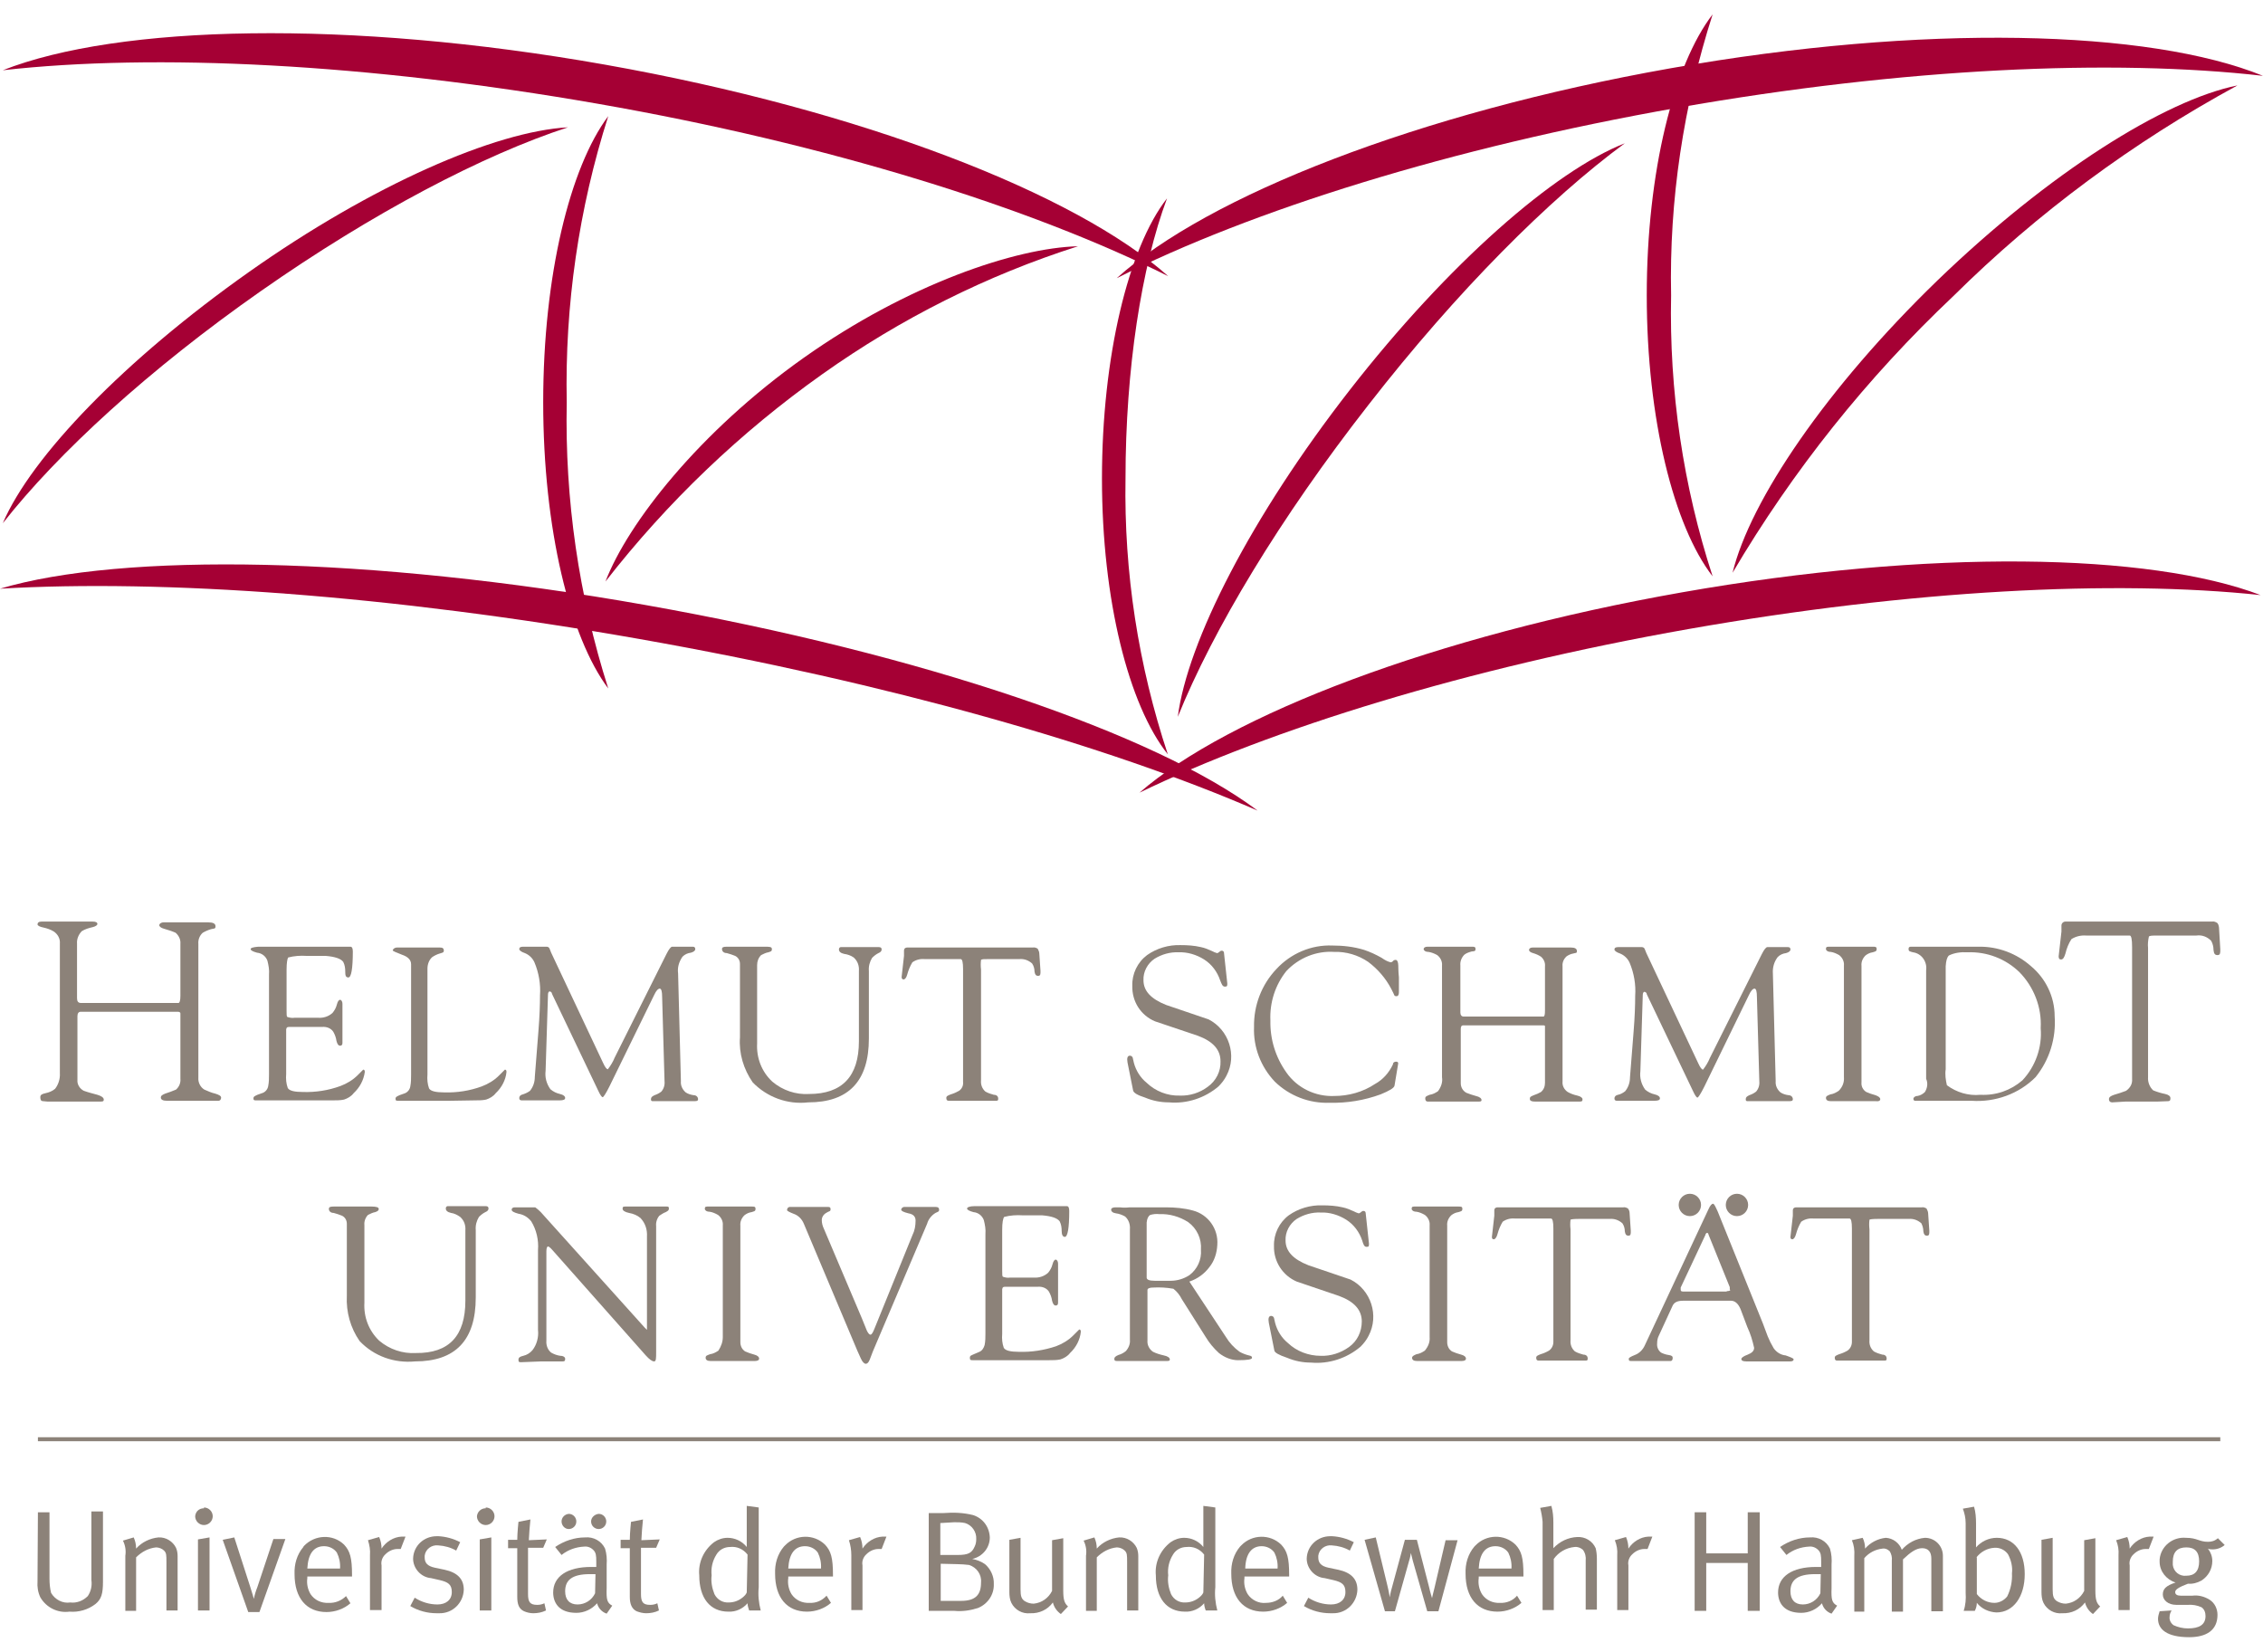<svg width="126" height="92" viewBox="0 0 567 414" fill="none" xmlns="http://www.w3.org/2000/svg">
<g clip-path="url(#clip0_910_18)">
<path d="M9.5 378.9H12.4V395.5C12.4 396.7 12.5 397.9 12.8 399.1C13.8 400.8 15.7 401.8 17.6 401.5C19.2 401.7 20.8 401.1 22 399.9C22.8 398.7 23.1 397.3 22.9 395.9V378.7H25.8V396.3C25.8 399.3 25.4 400.7 23.9 401.9C22.1 403.3 19.7 404 17.4 403.8C14.5 404.2 11.6 402.8 10.1 400.2C9.5 398.9 9.3 397.6 9.4 396.2L9.5 378.9Z" fill="#8C8279"/>
<path d="M30.801 386L33.501 385.2C33.901 386.1 34.101 387 34.101 388C35.501 386.4 37.601 385.4 39.701 385.2C41.601 385.1 43.301 386.2 44.101 387.8C44.401 388.5 44.501 389.2 44.501 389.9V403.5H41.701V391.5C41.701 389.6 41.701 389.1 41.101 388.5C40.601 388 39.801 387.7 39.101 387.7C37.201 387.9 35.501 388.8 34.101 390.2V403.6H31.401V389.8C31.601 388.5 31.401 387.2 30.801 386Z" fill="#8C8279"/>
<path d="M49.6 385.7L52.5 385.2V403.5H49.6V385.7ZM51.1 377.7C52.3 377.7 53.3 378.7 53.3 379.9C53.3 381.1 52.3 382.1 51.1 382.1C49.9 382.1 48.9 381.1 48.9 379.9C49 378.7 49.9 377.9 51.1 377.9V377.7Z" fill="#8C8279"/>
<path d="M55.801 385.8L58.701 385.2L62.701 397.6C63.201 399.1 63.601 400.6 63.601 400.6C63.801 399.6 64.101 398.6 64.501 397.6L68.501 385.6H71.501L65.001 403.9H62.201L55.801 385.8Z" fill="#8C8279"/>
<path d="M81.2 387.4C82.5 387.4 83.7 388 84.4 389C85 390.2 85.3 391.6 85.2 393H77C77.2 389.3 78.6 387.4 81.2 387.4ZM82.3 401.6C80.5 401.7 78.8 400.9 77.8 399.4C77.1 398.2 76.8 396.8 77 395.4V395H88.2V394.6C88.2 390.3 87.7 388.6 86.2 387C83.4 384.3 78.9 384.5 76.2 387.3C76.1 387.4 76 387.5 76 387.6C74.4 389.5 73.7 391.9 73.8 394.4C73.8 400.4 76.8 403.9 81.8 403.9C84 403.9 86.2 403.1 87.8 401.7L86.7 399.9C85.6 401 84 401.7 82.3 401.6Z" fill="#8C8279"/>
<path d="M92.199 385.9L94.999 385.1C95.399 386 95.599 387 95.599 388C96.699 386.3 98.599 385.1 100.599 385C100.899 385 101.199 385 101.599 385L100.399 388.1C100.099 388.1 99.899 388.1 99.599 388.1C98.499 388.1 97.399 388.6 96.599 389.4C95.799 390.1 95.399 391.2 95.599 392.2V403.4H92.699V389.6C92.799 388.4 92.599 387.2 92.199 385.9Z" fill="#8C8279"/>
<path d="M115.301 386.4L114.301 388.5C112.901 387.7 111.401 387.3 109.801 387.2C108.201 387 106.601 388.1 106.401 389.8C106.401 389.9 106.401 390.1 106.401 390.2C106.401 391.6 107.101 392.4 109.001 392.8L111.401 393.3C114.601 394 116.201 395.6 116.201 398.3C116.101 401.6 113.401 404.3 110.001 404.2C109.801 404.2 109.601 404.2 109.401 404.2C107.101 404.2 104.801 403.6 102.801 402.4L103.901 400.3C105.601 401.4 107.601 402 109.601 402C111.801 402 113.201 400.8 113.201 398.9C113.201 397 112.301 396.4 110.201 395.9L108.001 395.4C105.501 395.2 103.501 393 103.501 390.5C103.601 387.3 106.201 384.9 109.401 384.9C109.601 384.9 109.701 384.9 109.901 384.9C111.701 385 113.601 385.5 115.301 386.4Z" fill="#8C8279"/>
<path d="M120.2 385.7L123.1 385.2V403.5H120.2V385.7ZM121.7 377.7C122.9 377.7 123.9 378.7 123.9 379.9C123.9 381.1 122.9 382.1 121.7 382.1C120.5 382.1 119.5 381.1 119.5 379.9C119.6 378.8 120.5 377.9 121.7 377.9V377.7Z" fill="#8C8279"/>
<path d="M137.001 385.7L136.101 387.8H132.301V399.4C132.301 401.4 132.801 402.1 134.601 402.1C135.201 402.1 135.801 402 136.401 401.7L136.801 403.5C135.801 404 134.701 404.2 133.601 404.2C132.801 404.2 132.001 404 131.301 403.7C130.001 403.1 129.601 401.9 129.601 400.1V387.9H127.301V385.8H129.601C129.601 384.1 129.901 381.3 129.901 381.3L132.901 380.7C132.701 382.4 132.601 384.2 132.501 385.9L137.001 385.7Z" fill="#8C8279"/>
<path d="M149.1 399.2C148.3 400.9 146.6 402 144.7 402C142.7 402 141.6 400.8 141.6 398.7C141.6 396 143.2 394.4 147.8 394.4H149.2L149.1 399.2ZM140.7 381.2C140.7 382.2 141.5 383.1 142.5 383.1C143.5 383.1 144.4 382.3 144.4 381.2C144.4 380.2 143.6 379.3 142.5 379.3C141.5 379.4 140.7 380.2 140.7 381.2ZM148.1 381.2C148.1 382.3 149 383.1 150 383.1C151 383.1 151.9 382.3 151.9 381.2C151.9 380.2 151.1 379.3 150 379.3C149 379.4 148.1 380.2 148.1 381.2ZM140.7 389.6C142.3 388.3 144.3 387.6 146.4 387.5C147.3 387.4 148.2 387.8 148.8 388.5C149.3 389.1 149.4 389.7 149.4 391.3V392.6H148.1C142.1 392.6 138.6 395 138.6 399C138.6 401.4 139.9 404.1 144.4 404.1C146.4 404.1 148.3 403.2 149.6 401.7C149.9 402.9 150.8 403.9 152 404.3L153.4 402.3C152.1 401.6 151.9 400.8 152 397.9V392C152.1 390.7 152 389.3 151.6 388C150.7 386.1 148.7 385 146.6 385.2C143.9 385.2 141.3 386.1 139.1 387.6L140.7 389.6Z" fill="#8C8279"/>
<path d="M165.3 385.7L164.4 387.8H160.6V399.4C160.6 401.4 161.1 402.1 162.9 402.1C163.5 402.1 164.1 402 164.7 401.7L165.1 403.5C164.1 404 163 404.2 161.9 404.2C161.1 404.2 160.3 404 159.5 403.7C158.3 403.1 157.8 401.9 157.8 400.1V387.9H155.5V385.8H157.8C157.8 384.1 158.1 381.3 158.1 381.3L161.1 380.7C160.9 382.4 160.8 384.2 160.7 385.9L165.3 385.7Z" fill="#8C8279"/>
<path d="M187.1 399C186.9 399.5 186.5 399.9 186 400.3C185 401.1 183.8 401.5 182.6 401.5C181.1 401.6 179.7 400.8 179 399.4C178.4 397.9 178.1 396.3 178.3 394.7C178.1 392.9 178.5 391.1 179.5 389.5C180.2 388.3 181.5 387.6 182.9 387.6C184.6 387.4 186.2 388.1 187.3 389.5L187.1 399ZM187.1 377.3V384.8C187.1 386.1 187.1 387.6 187.1 387.6C185.9 386.1 184.1 385.3 182.3 385.3C181.1 385.3 179.9 385.7 178.9 386.4C176.3 388.4 174.9 391.5 175.2 394.7C175.2 400.4 177.9 403.8 182.5 403.8C184.3 403.9 186.1 403.1 187.3 401.7C187.3 402.3 187.5 402.9 187.7 403.5H190.6C190.1 401.6 189.9 399.6 190.1 397.7V377.7L187.1 377.3Z" fill="#8C8279"/>
<path d="M201.701 387.4C203.001 387.4 204.201 388 204.901 389C205.501 390.2 205.801 391.6 205.701 393H197.501C197.701 389.3 199.101 387.4 201.701 387.4ZM202.801 401.6C201.001 401.7 199.301 400.9 198.301 399.4C197.601 398.2 197.301 396.8 197.501 395.4V395H208.701V394.6C208.701 390.3 208.201 388.6 206.701 387C203.901 384.3 199.401 384.4 196.701 387.2C196.601 387.3 196.501 387.4 196.401 387.5C194.801 389.4 194.101 391.8 194.201 394.3C194.201 400.3 197.201 403.8 202.201 403.8C204.401 403.8 206.601 403 208.201 401.6L207.101 399.8C206.001 401 204.501 401.7 202.801 401.6Z" fill="#8C8279"/>
<path d="M212.699 385.9L215.499 385.1C215.899 386 216.099 387 216.099 388C217.199 386.3 219.099 385.1 221.099 385C221.399 385 221.699 385 222.099 385L220.899 388.1C220.599 388.1 220.399 388.1 220.099 388.1C218.999 388.1 217.899 388.6 217.099 389.4C216.299 390.1 215.899 391.2 216.099 392.2V403.4H213.299V389.6C213.299 388.4 213.099 387.1 212.699 385.9Z" fill="#8C8279"/>
<path d="M239.099 381.4C239.999 381.4 240.899 381.4 241.799 381.6C243.499 382.1 244.699 383.8 244.599 385.6C244.599 386.3 244.499 386.9 244.199 387.5C243.499 389.1 242.599 389.6 239.899 389.6H235.599V381.6L239.099 381.4ZM232.699 403.6H239.099C241.099 403.8 243.099 403.5 244.999 402.9C247.499 401.9 249.099 399.5 248.999 396.9C249.099 395 248.199 393.1 246.799 391.9C245.799 391.2 244.699 390.8 243.599 390.6C246.199 390 247.999 387.8 247.999 385.2C247.899 382.6 246.299 380.4 243.799 379.6C241.399 379 238.899 378.9 236.399 379.1H232.699V403.6ZM239.899 391.9C240.899 391.9 241.799 392 242.799 392.1C244.699 392.7 245.999 394.5 245.799 396.5C245.799 399.5 244.499 401.1 240.799 401.1H235.699V391.8L239.899 391.9Z" fill="#8C8279"/>
<path d="M252.9 385.8L255.7 385.3V398.2C255.7 399.9 255.9 400.6 256.8 401.2C257.5 401.6 258.2 401.8 259 401.8C261 401.6 262.7 400.4 263.6 398.6V385.9L266.4 385.4V398.5C266.4 400.8 266.7 401.7 267.6 402.5L265.8 404.4C264.8 403.7 264.1 402.7 263.8 401.5C262.5 403.3 260.4 404.3 258.1 404.2C256.2 404.4 254.3 403.4 253.4 401.6C253 400.8 252.9 399.8 252.9 398.9V385.8Z" fill="#8C8279"/>
<path d="M271.5 386L274.2 385.2C274.6 386.1 274.8 387 274.8 388C276.2 386.4 278.3 385.4 280.4 385.2C282.3 385.1 284 386.2 284.8 387.8C285.1 388.5 285.2 389.2 285.2 389.9V403.5H282.4V391.5C282.4 389.6 282.4 389.1 281.8 388.5C281.3 388 280.5 387.7 279.8 387.7C277.9 387.9 276.2 388.8 274.8 390.2V403.6H272.1V389.8C272.3 388.5 272.1 387.2 271.5 386Z" fill="#8C8279"/>
<path d="M301.501 399C301.301 399.5 300.901 399.9 300.401 400.3C299.401 401.1 298.201 401.5 297.001 401.5C295.501 401.6 294.101 400.8 293.401 399.4C292.801 397.9 292.501 396.3 292.701 394.7C292.501 392.9 292.901 391.1 293.901 389.5C294.601 388.3 295.901 387.6 297.301 387.6C299.001 387.4 300.601 388.1 301.701 389.5L301.501 399ZM301.501 377.3V384.8C301.501 386.1 301.501 387.6 301.501 387.6C300.301 386.1 298.501 385.3 296.701 385.3C295.501 385.3 294.301 385.7 293.301 386.4C290.701 388.4 289.301 391.5 289.601 394.7C289.601 400.4 292.301 403.8 296.901 403.8C298.701 403.9 300.501 403.1 301.701 401.7C301.701 402.3 301.901 403 302.101 403.5H305.001C304.501 401.6 304.301 399.6 304.501 397.7V377.7L301.501 377.3Z" fill="#8C8279"/>
<path d="M316.1 387.4C317.4 387.4 318.6 388 319.3 389C319.9 390.2 320.2 391.6 320.1 393H312C312.1 389.3 313.6 387.4 316.1 387.4ZM317.2 401.6C315.4 401.8 313.6 400.9 312.6 399.4C311.9 398.2 311.6 396.8 311.8 395.4V395H323V394.6C323 390.3 322.5 388.6 321 387C318.2 384.3 313.7 384.4 311 387.2C310.9 387.3 310.8 387.4 310.7 387.5C309.1 389.4 308.4 391.8 308.5 394.3C308.5 400.3 311.5 403.8 316.5 403.8C318.7 403.8 320.9 403 322.5 401.6L321.4 399.8C320.4 401 318.8 401.6 317.2 401.6Z" fill="#8C8279"/>
<path d="M339.199 386.4L338.199 388.5C336.799 387.7 335.299 387.3 333.699 387.2C332.099 387 330.499 388.1 330.299 389.8C330.299 389.9 330.299 390.1 330.299 390.2C330.299 391.6 330.999 392.4 332.899 392.8L335.299 393.3C338.499 394 340.099 395.6 340.099 398.3C339.999 401.6 337.299 404.3 333.899 404.2C333.699 404.2 333.499 404.2 333.299 404.2C330.999 404.2 328.699 403.6 326.699 402.4L327.799 400.3C329.499 401.4 331.499 402 333.499 402C335.699 402 337.099 400.8 337.099 398.9C337.099 397 336.199 396.4 334.099 395.9L331.899 395.4C329.399 395.2 327.399 393 327.399 390.5C327.499 387.3 330.099 384.9 333.299 384.9C333.499 384.9 333.599 384.9 333.799 384.9C335.599 385 337.499 385.5 339.199 386.4Z" fill="#8C8279"/>
<path d="M341.9 385.8L344.7 385.2L347.6 397.2C348 398.8 348.2 400.2 348.2 400.2C348.2 400.2 348.4 398.9 348.8 397.6L352 385.8H355L358.1 397.8C358.3 398.8 358.8 400.4 358.8 400.4C358.8 400.4 359.2 398.6 359.4 397.9L362.2 385.9H365.2L360.4 403.7H357.6L354 391.1C353.7 389.9 353.5 389.1 353.5 389.1C353.5 389.1 353.3 390.4 353.1 390.9L349.5 403.7H347L341.9 385.8Z" fill="#8C8279"/>
<path d="M374.701 387.4C376.001 387.4 377.201 388 377.901 389C378.501 390.2 378.801 391.6 378.701 393H370.501C370.701 389.3 372.101 387.4 374.701 387.4ZM375.801 401.6C374.001 401.7 372.301 400.9 371.301 399.4C370.601 398.2 370.301 396.8 370.501 395.4V395H381.701V394.6C381.701 390.3 381.201 388.6 379.701 387C376.901 384.3 372.401 384.4 369.701 387.2C369.601 387.3 369.501 387.4 369.401 387.5C367.801 389.4 367.101 391.8 367.201 394.3C367.201 400.3 370.201 403.8 375.201 403.8C377.401 403.8 379.601 403 381.201 401.6L380.101 399.8C379.101 401 377.501 401.7 375.801 401.6Z" fill="#8C8279"/>
<path d="M385.9 377.8L388.7 377.3C389.1 378.7 389.2 380.1 389.2 381.5V385.5C389.2 386.7 389.2 387.9 389.2 387.9C390.8 386.2 392.9 385.2 395.2 385.1C397.2 385 399 386.1 399.8 387.9C400 388.7 400.1 389.6 400.1 390.5V403.3H397.3V391C397.4 390.1 397.2 389.1 396.6 388.3C396 387.8 395.3 387.5 394.5 387.6C392.4 387.8 390.5 388.9 389.3 390.6V403.4H386.5V381.3C386.4 380.1 386.2 379 385.9 377.8Z" fill="#8C8279"/>
<path d="M404.6 385.9L407.4 385.1C407.8 386 408 387 408 388C409.1 386.3 411 385.1 413 385C413.3 385 413.6 385 414 385L412.8 388.1C412.5 388.1 412.3 388.1 412 388.1C410.9 388.1 409.8 388.6 409 389.4C408.2 390.1 407.8 391.2 408 392.2V403.4H405.2V389.6C405.3 388.4 405.1 387.1 404.6 385.9Z" fill="#8C8279"/>
<path d="M424.6 378.9H427.5V389.2H437.9V378.9H440.9V403.6H437.9V391.6H427.5V403.6H424.6V378.9Z" fill="#8C8279"/>
<path d="M456.1 399.2C455.3 400.9 453.6 402 451.7 402C449.7 402 448.6 400.8 448.6 398.7C448.6 396 450.2 394.4 454.8 394.4H456.2L456.1 399.2ZM447.6 389.6C449.2 388.3 451.2 387.6 453.3 387.5C454.2 387.4 455.1 387.8 455.7 388.5C456.2 389.1 456.3 389.7 456.3 391.3V392.6H455C449 392.6 445.5 395 445.5 399C445.5 401.4 446.8 404.1 451.3 404.1C453.3 404.1 455.2 403.2 456.5 401.7C456.8 402.9 457.7 403.9 458.9 404.3L460.3 402.3C459 401.6 458.8 400.8 458.9 397.9V392C459 390.7 458.9 389.3 458.5 388C457.6 386.1 455.6 385 453.5 385.2C450.8 385.2 448.2 386.1 446 387.6L447.6 389.6Z" fill="#8C8279"/>
<path d="M464 385.9L466.7 385.3C467.1 386.1 467.3 387.1 467.3 388C468.6 386.5 470.5 385.5 472.5 385.3C474.3 385.4 475.9 386.6 476.5 388.3C478 386.6 480 385.5 482.3 385.3C484.8 385.3 486.8 387.3 486.8 389.8C486.8 389.9 486.8 390 486.8 390.2V403.7H483.9V390.5C483.9 388.8 483.1 387.9 481.6 387.9C480.1 387.9 478.7 388.9 476.8 390.7V403.8H474V391C474.1 390.2 473.9 389.4 473.5 388.7C473 388.2 472.4 387.9 471.7 388C469.9 388.2 468.3 389 467.1 390.4V403.8H464.6V389.9C464.7 388.4 464.5 387.1 464 385.9Z" fill="#8C8279"/>
<path d="M495.201 390.2C496.301 388.8 497.901 387.9 499.701 387.8C501.001 387.7 502.301 388.3 503.101 389.4C503.901 390.9 504.301 392.6 504.101 394.2C504.201 396.2 503.801 398.2 502.901 400C502.101 401 500.901 401.6 499.701 401.6C498.001 401.6 496.401 400.8 495.301 399.4V390.2H495.201ZM492.501 381.5V399.1C492.601 400.6 492.501 402.1 492.001 403.6H494.801C495.101 403 495.301 402.3 495.301 401.6C496.501 403.1 498.301 403.9 500.201 404C504.501 404 507.301 400 507.301 394.4C507.301 388.8 504.601 385.3 500.301 385.3C498.301 385.3 496.401 386.2 495.101 387.7C495.101 387.7 495.101 386.6 495.101 385.7V381.7C495.101 380.3 495.001 378.8 494.601 377.5L491.801 378C492.201 379.1 492.501 380.3 492.501 381.6V381.5Z" fill="#8C8279"/>
<path d="M511.5 385.8L514.3 385.3V398.2C514.3 399.9 514.5 400.6 515.4 401.2C516.1 401.6 516.8 401.8 517.6 401.8C519.6 401.6 521.3 400.4 522.2 398.6V385.9L525 385.4V398.5C525 400.8 525.3 401.7 526.2 402.5L524.4 404.4C523.4 403.7 522.7 402.7 522.4 401.5C521.1 403.3 519 404.3 516.7 404.2C514.8 404.4 512.9 403.4 512 401.6C511.6 400.8 511.5 399.8 511.5 398.9V385.8Z" fill="#8C8279"/>
<path d="M530.199 385.9L532.999 385.1C533.399 386 533.599 387 533.599 388C534.699 386.3 536.599 385.1 538.599 385C538.899 385 539.199 385 539.599 385L538.399 388.1C538.099 388.1 537.899 388.1 537.599 388.1C536.499 388.1 535.399 388.6 534.599 389.4C533.799 390.1 533.399 391.2 533.599 392.2V403.4H530.799V389.6C530.899 388.4 530.699 387.1 530.199 385.9Z" fill="#8C8279"/>
<path d="M550.999 391.2C550.999 393.6 549.899 394.8 547.799 394.8C546.099 395 544.599 393.8 544.399 392.1C544.399 391.8 544.399 391.6 544.399 391.3C544.399 388.8 545.599 387.7 547.799 387.7C549.899 387.7 550.999 388.8 550.999 391.2ZM553.199 386.3C550.999 386.3 550.499 385.3 547.699 385.3C544.399 385 541.399 387.4 541.099 390.7C541.099 390.9 541.099 391.1 541.099 391.3C541.099 393.7 542.799 395.8 545.099 396.5C542.699 397.3 541.899 398.1 541.899 399.5C541.899 400.9 543.199 402.1 545.299 402.1H548.099C549.299 402 550.499 402.2 551.599 402.7C552.299 403.2 552.599 404 552.599 404.9C552.599 407.1 550.999 408 548.199 408C546.899 408 545.699 407.7 544.599 407.2C543.899 406.7 543.499 405.9 543.599 405.1C543.599 404.5 543.799 404 544.099 403.5L541.099 403.7C540.899 404.3 540.699 405 540.699 405.6C540.699 408.2 542.899 410.2 548.499 410.2C552.899 410.2 555.599 408.4 555.599 404.6C555.599 403.1 554.899 401.6 553.599 400.8C552.299 400 550.799 399.6 549.299 399.8H546.399C545.499 399.8 544.999 399.5 544.999 398.9C544.999 398.3 545.799 397.7 548.199 396.8C549.399 396.9 550.499 396.6 551.599 396C553.299 394.9 554.299 393.1 554.299 391.1C554.299 390 553.899 388.9 553.199 388C553.599 388.2 553.999 388.2 554.399 388.2C555.499 388.2 556.599 387.8 557.399 387.1L555.699 385.4C554.899 386.1 554.099 386.3 553.199 386.3Z" fill="#8C8279"/>
<path d="M15 268.9V236.4C15.1 235.2 14.5 234.1 13.5 233.4C12.7 232.9 11.8 232.6 10.9 232.4C9.9 232.2 9.4 231.9 9.4 231.6C9.4 231.2 9.7 230.9 10.4 230.9H13.9H17.3H20.3H23.2C24 230.9 24.4 231.1 24.4 231.5C24.4 231.8 24 232.1 23.2 232.3C22.3 232.5 21.3 232.8 20.5 233.3C19.7 234.1 19.2 235.3 19.3 236.4V250.1C19.3 250.9 19.6 251.3 20.3 251.3H44.7C45 251.3 45.2 250.7 45.2 249.5V236.5C45.3 235.4 44.8 234.4 44 233.7C43.1 233.3 42.1 233 41.1 232.7C40.3 232.5 39.9 232.1 39.9 231.8C39.9 231.5 40.3 231.1 41 231.1H44.6H47.6C48.5 231.1 49.4 231.1 50.3 231.1H52.2C53.4 231.1 54 231.4 54 232.1C54 232.8 53.6 232.6 52.9 232.8C52.2 233 51.5 233.3 50.8 233.7C50 234.4 49.6 235.5 49.7 236.5V270C49.6 271.2 50.2 272.4 51.2 273C52.1 273.4 53 273.8 53.9 274C54.9 274.3 55.4 274.6 55.4 275C55.4 275.4 55.2 275.8 54.7 275.8H52H48.8C47.2 275.8 45.6 275.8 44.2 275.8H41.8C40.8 275.8 40.3 275.5 40.3 275C40.3 274.5 40.7 274.3 41.4 274C42.3 273.7 43.2 273.4 44.1 273C44.9 272.3 45.3 271.3 45.2 270.3V253.9C45.2 253.7 45 253.5 44.6 253.5H20.2C19.7 253.5 19.4 253.9 19.4 254.6V270.6C19.3 271.7 20 272.8 21 273.3C22.1 273.7 23.3 274 24.4 274.3C25.4 274.6 26 275 26 275.5C26 276 25.7 276 25 276H21.6H16.2C14.3 276 12.9 276 11.9 276L10.8 275.9C10.3 275.9 10.1 275.6 10.1 274.9C10.1 274.3 10.5 274.1 11.4 273.9C12.3 273.7 13.1 273.4 13.8 272.8C14.6 271.8 15.1 270.3 15 268.9Z" fill="#8C8279"/>
<path d="M71.801 243V253.2C71.801 254.2 71.801 254.7 72.001 254.8C72.601 255 73.201 255.1 73.801 255H79.701C81.001 255.1 82.301 254.7 83.301 253.8C83.801 253.2 84.201 252.5 84.401 251.7C84.601 250.9 84.901 250.5 85.201 250.5C85.501 250.5 85.801 250.9 85.801 251.5C85.801 252.2 85.801 253.1 85.801 254.3C85.801 255.5 85.801 256.4 85.801 257C85.801 257.6 85.801 258.2 85.801 259.1C85.801 260 85.801 260.8 85.801 261.3C85.801 261.8 85.601 262 85.201 262C84.801 262 84.501 261.6 84.301 260.8C84.201 260 83.901 259.2 83.501 258.5C82.901 257.6 81.801 257.2 80.701 257.3H72.601C72.101 257.3 71.801 257.3 71.701 257.9C71.701 258.3 71.701 258.7 71.701 259.1V269.1C71.601 270.3 71.701 271.5 72.101 272.6C72.501 273.3 73.801 273.6 75.901 273.6C79.101 273.7 82.301 273.2 85.301 272.1C86.901 271.5 88.401 270.6 89.601 269.4L91.001 268C91.301 268 91.401 268.2 91.401 268.6C91.101 270.7 90.101 272.5 88.601 273.9C88.001 274.7 87.101 275.2 86.201 275.5C85.301 275.7 84.301 275.7 83.301 275.7H77.101C74.501 275.7 72.401 275.7 70.901 275.7H67.601H64.301C63.701 275.7 63.501 275.7 63.501 275.2C63.501 274.7 63.901 274.6 64.501 274.3L65.901 273.8C66.601 273.5 67.101 272.8 67.201 272.1C67.401 271.1 67.401 270.1 67.401 269.1V244.2C67.501 243 67.301 241.9 67.001 240.7C66.601 239.6 65.601 238.8 64.401 238.7C63.301 238.4 62.801 238.1 62.801 237.8C62.801 237.5 63.401 237.3 64.701 237.2C68.801 237.2 72.401 237.2 75.401 237.2H80.101H83.801H87.801C88.201 237.2 88.401 237.6 88.401 238.4C88.401 242.7 88.001 244.9 87.301 244.9C86.601 244.9 86.501 244.4 86.501 243.4C86.501 242.6 86.401 241.8 86.001 241C85.401 240.2 84.001 239.7 81.601 239.5H76.801C75.301 239.4 73.701 239.5 72.201 239.9C72.001 240.2 71.801 241.2 71.801 243Z" fill="#8C8279"/>
<path d="M107.1 242.7V269.2C107 270.4 107.1 271.6 107.5 272.7C107.9 273.4 109.2 273.7 111.3 273.7C114.5 273.8 117.7 273.3 120.7 272.2C122.3 271.6 123.8 270.7 125 269.5L126.5 268C126.8 268 126.9 268.2 126.9 268.6C126.7 270.6 125.7 272.5 124.2 273.9C123.6 274.7 122.7 275.2 121.8 275.5C120.9 275.7 119.9 275.7 118.9 275.7L112.7 275.8C110.1 275.8 108 275.8 106.5 275.8H103.2H99.9C99.3 275.8 99.1 275.8 99.1 275.3C99.1 274.8 99.5 274.7 100.1 274.4L101.5 273.9C102.2 273.6 102.7 272.9 102.8 272.2C103 271.2 103 270.2 103 269.2V241.6C103 240.5 102.2 239.7 100.7 239.2C99.2 238.6 98.4 238.3 98.4 238.1C98.4 237.9 98.8 237.4 99.5 237.4H101.7H105C106.2 237.4 107.4 237.4 108.5 237.4H110.2C110.9 237.4 111.2 237.6 111.2 238.2C111.2 238.7 110.8 238.7 110.2 238.9C109.5 239.1 108.9 239.4 108.3 239.8C107.5 240.5 107.1 241.6 107.1 242.7Z" fill="#8C8279"/>
<path d="M169.9 243.9L170.6 270.9C170.5 272 171 273 171.8 273.7C172.4 274.1 173.1 274.3 173.8 274.4C174.5 274.4 174.9 274.9 174.9 275.4C174.9 275.9 174.5 275.9 173.6 275.9H171.5H168.5H166H163.7C163.3 275.9 163.1 275.9 163.1 275.4C163.1 274.9 163.4 274.7 164 274.4C164.6 274.2 165.2 273.9 165.7 273.5C166.3 272.8 166.6 271.9 166.5 270.9L165.9 249.8C165.9 248.4 165.7 247.7 165.3 247.7C164.9 247.7 164.4 248.2 163.9 249.3L152.7 272.2C151.8 274 151.2 274.9 151 274.9C150.8 274.9 150.4 274.4 149.9 273.3L138.3 249C138.3 248.6 137.9 248.4 137.7 248.4C137.5 248.4 137.3 248.7 137.3 249.2L136.7 268.3C136.5 269.9 136.9 271.5 137.9 272.9C138.6 273.5 139.4 273.9 140.3 274.1C141.2 274.3 141.6 274.7 141.6 275.1C141.6 275.5 141.2 275.7 140.2 275.7H138.2H135.4C134.3 275.7 133.3 275.7 132.4 275.7H130.7C130.3 275.7 130.1 275.5 130.1 275.1C130.1 274.7 130.4 274.3 131 274.2C131.6 274 132.3 273.7 132.8 273.3C133.6 272.3 134 271.1 134 269.8L134.9 258.4C135.2 254.7 135.3 251.7 135.3 249.4C135.5 246.6 135 243.7 133.9 241.1C133.4 240 132.5 239.2 131.5 238.8C130.6 238.5 130.1 238.1 130.1 237.8C130.1 237.4 130.4 237.2 131 237.2H132.5H134H135.5H137C137.3 237.2 137.6 237.4 137.7 237.7L138.1 238.7L151.1 266.3C151.6 267.4 152 267.9 152.3 267.9C153 267 153.6 266 154 265L167 239C167.6 237.8 168.1 237.2 168.4 237.2H169.8H171H172.4H173.6C174 237.2 174.2 237.4 174.2 237.8C174.2 238.2 173.8 238.5 173.1 238.7C172.3 238.8 171.6 239.1 171 239.7C170.1 241 169.7 242.4 169.9 243.9Z" fill="#8C8279"/>
<path d="M189.7 241.8V261.4C189.5 265 190.8 268.5 193.5 271C196.1 273.2 199.4 274.3 202.7 274.1C211 274.1 215.2 269.7 215.2 260.9V243.3C215.3 242 214.9 240.8 213.9 239.9C213.2 239.4 212.3 239.1 211.5 239C210.6 238.8 210.2 238.4 210.2 237.9C210.2 237.6 210.3 237.4 210.6 237.3C210.7 237.3 210.7 237.3 210.8 237.3H214H217.2H218.7H220.2C220.7 237.3 220.9 237.5 220.9 237.9C220.9 238.3 220.6 238.6 220.1 238.8C219.5 239.1 219 239.5 218.5 240C217.9 241 217.6 242.1 217.7 243.3V260.2C217.7 270.9 212.6 276.2 202.5 276.2C197.3 276.8 192.2 274.9 188.6 271.2C186.3 267.9 185.1 263.9 185.4 259.9V241.5C185.4 240.7 185 239.9 184.2 239.5C183.5 239.2 182.8 239 182.1 238.8C181.3 238.8 180.9 238.3 180.9 237.8C180.9 237.3 181.3 237.2 182.1 237.2H184.2H186.4H189H191.6C192.8 237.2 193.4 237.2 193.4 237.8C193.4 238.4 193.1 238.4 192.5 238.6C191.9 238.7 191.3 239 190.7 239.3C190 240 189.7 240.9 189.7 241.8Z" fill="#8C8279"/>
<path d="M241.3 271.1V242.8C241.3 241.1 241.1 240.3 240.7 240.3H231.8C230.7 240.2 229.6 240.4 228.6 241.1C228 242.1 227.6 243.1 227.3 244.2C227.1 245 226.7 245.4 226.4 245.4C226.1 245.4 225.9 245.2 225.9 244.8L226.5 239.5V238.2C226.5 237.6 226.9 237.4 227.3 237.4H234H242.8C246.8 237.4 250.6 237.4 254.1 237.4H258.8C259.2 237.3 259.7 237.5 260 237.7C260.2 238.1 260.4 238.5 260.4 238.9L260.7 243.3C260.7 244.1 260.7 244.5 260.1 244.5C259.5 244.5 259.3 244.1 259.2 243.4C259.2 242.7 259 242 258.6 241.4C257.7 240.6 256.6 240.2 255.4 240.3H247.8C246.6 240.3 246 240.3 245.8 240.5C245.7 241.3 245.7 242.1 245.8 242.9V270.7C245.7 271.8 246.1 272.8 246.9 273.5C247.6 273.9 248.3 274.1 249 274.3C249.8 274.3 250.1 274.8 250.1 275.2C250.1 275.6 250.1 275.8 249.6 275.8H247.5H245.2H240.6H237.7C237.3 275.8 237.1 275.6 237.1 275.1C237.1 274.6 237.5 274.5 238.2 274.2C238.9 274 239.6 273.7 240.3 273.3C241 272.8 241.4 272 241.3 271.1Z" fill="#8C8279"/>
<path d="M283.901 273.2L282.501 266.2C282.301 265.1 282.501 264.5 283.101 264.5C283.401 264.5 283.701 264.7 283.801 265L284.101 266.3C284.601 268.2 285.701 270 287.301 271.3C289.501 273.4 292.501 274.6 295.601 274.5C298.101 274.6 300.601 273.8 302.601 272.3C304.701 270.8 305.901 268.4 305.801 265.9C305.801 263 303.901 260.9 300.101 259.5L289.401 255.9C285.801 254.4 283.601 250.9 283.701 247C283.601 244 285.001 241.1 287.401 239.3C289.801 237.6 292.801 236.7 295.801 236.8C297.501 236.8 299.201 236.9 300.901 237.3C301.901 237.5 302.801 237.9 303.701 238.3C304.101 238.5 304.501 238.7 304.901 238.8C305.101 238.8 305.301 238.7 305.501 238.5C305.701 238.3 305.901 238.2 306.101 238.2C306.501 238.2 306.701 238.4 306.701 239L307.501 246.4C307.501 247 307.501 247.2 306.901 247.2C306.301 247.2 306.101 246.6 305.701 245.6C305.001 243.5 303.601 241.6 301.701 240.4C299.801 239.2 297.501 238.5 295.301 238.6C293.201 238.5 291.101 239.1 289.301 240.2C287.501 241.4 286.401 243.5 286.501 245.6C286.501 248.3 288.401 250.3 292.201 251.8L302.801 255.4C307.901 258 310.001 264.4 307.301 269.5C306.801 270.5 306.101 271.4 305.301 272.2C301.901 275.1 297.401 276.6 292.901 276.2C290.801 276.2 288.801 275.8 286.901 275C285.001 274.4 284.001 273.8 283.901 273.2Z" fill="#8C8279"/>
<path d="M314.2 257.3C314.1 251.9 316.1 246.7 319.8 242.8C323.4 238.9 328.5 236.7 333.8 236.9C336.5 236.9 339.2 237.2 341.8 238C343.3 238.5 344.8 239.2 346.2 240C346.9 240.5 347.6 240.9 348.4 241.1C348.6 241.1 348.9 241 349 240.8C349.2 240.6 349.4 240.5 349.7 240.5C350 240.5 350.2 240.8 350.3 241.4C350.4 242 350.3 243 350.5 244.9C350.5 245.4 350.5 246.1 350.5 247C350.5 247.9 350.5 248.2 350.5 248.5C350.5 248.8 350.5 249.6 349.9 249.6C349.3 249.6 349.4 249.4 349.1 248.8C348.9 248.5 348.8 248.1 348.6 247.8C347.2 245.1 345.2 242.8 342.8 241C340.3 239.3 337.3 238.4 334.3 238.5C329.8 238.2 325.4 240 322.3 243.3C319.5 246.8 318.1 251.2 318.3 255.7C318.2 260.4 319.6 264.9 322.3 268.7C325 272.6 329.6 274.8 334.3 274.6C337.9 274.6 341.5 273.6 344.5 271.6C346.5 270.5 348 268.8 349 266.7C349 266.2 349.4 266 349.8 266C350.2 266 350.4 266.2 350.3 266.6L349.4 272C349.3 272.6 348.1 273.3 345.9 274.2C341.8 275.7 337.5 276.4 333.2 276.3C328.1 276.5 323.1 274.6 319.4 271C315.9 267.3 314 262.4 314.2 257.3Z" fill="#8C8279"/>
<path d="M361.299 269.9V241.9C361.399 240.9 360.899 239.9 360.099 239.3C359.399 238.9 358.599 238.6 357.899 238.5C357.099 238.5 356.699 238.1 356.699 237.8C356.699 237.5 356.999 237.2 357.599 237.2H360.599H363.599H366.199H368.699C369.399 237.2 369.699 237.2 369.699 237.8C369.699 238.4 369.299 238.3 368.699 238.4C367.999 238.6 367.399 238.8 366.899 239.2C366.199 239.9 365.799 240.9 365.899 241.9V253.7C365.899 254.3 366.199 254.7 366.699 254.7H386.699C386.999 254.7 387.099 254.2 387.099 253.1V242.1C387.199 241.2 386.799 240.3 386.099 239.7C385.499 239.3 384.799 239 384.099 238.8C383.399 238.6 383.099 238.3 383.099 238C383.099 237.7 383.399 237.4 383.999 237.4H387.099H389.699H391.999H393.599C394.599 237.4 395.099 237.7 395.099 238.3C395.099 238.9 394.799 238.7 394.199 238.9C393.599 239 392.899 239.3 392.399 239.7C391.799 240.3 391.399 241.2 391.499 242.1V271C391.399 272 391.899 273 392.799 273.6C393.499 274 394.299 274.3 395.199 274.5C396.099 274.7 396.499 275.1 396.499 275.4C396.499 275.7 396.499 276 395.899 276H393.499H390.699C389.299 276 387.999 276 386.699 276H384.599C383.699 276 383.299 275.8 383.299 275.3C383.299 274.8 383.599 274.7 384.299 274.4C384.899 274.2 385.599 273.9 386.099 273.6C386.799 273 387.099 272.2 387.099 271.3V257.2C387.099 257 387.099 256.9 386.599 256.9H366.599C366.199 256.9 365.999 257.2 365.999 257.8V271.4C365.999 272.4 366.499 273.3 367.399 273.8C368.199 274.1 368.999 274.4 369.799 274.6C370.699 274.8 371.199 275.2 371.199 275.6C371.199 276 370.899 276 370.299 276H366.999H362.399C360.799 276 359.599 276 358.699 276H357.699C357.299 276 357.099 275.7 357.099 275.2C357.099 274.7 357.499 274.6 358.199 274.3C358.999 274.2 359.699 273.8 360.299 273.4C361.099 272.3 361.499 271.1 361.299 269.9Z" fill="#8C8279"/>
<path d="M444.2 243.9L444.9 270.9C444.8 272 445.3 273 446.1 273.7C446.7 274.1 447.4 274.3 448.1 274.4C448.8 274.4 449.2 274.9 449.2 275.4C449.2 275.9 448.8 275.9 447.9 275.9H445.8H442.8H440.3H438C437.6 275.9 437.4 275.9 437.4 275.4C437.4 274.9 437.7 274.7 438.3 274.4C438.9 274.2 439.5 273.9 440 273.5C440.6 272.8 440.9 271.9 440.8 270.9L440.2 249.8C440.2 248.4 440 247.7 439.6 247.7C439.2 247.7 438.7 248.2 438.2 249.3L427 272.3C426.1 274.1 425.5 275 425.3 275C425.1 275 424.7 274.5 424.2 273.4L412.6 249.1C412.6 248.7 412.2 248.5 412 248.5C411.8 248.5 411.6 248.8 411.6 249.3L411 268.4C410.8 270 411.2 271.6 412.2 273C412.9 273.6 413.7 274 414.6 274.2C415.5 274.4 415.9 274.8 415.9 275.2C415.9 275.6 415.5 275.8 414.5 275.8H412.6H409.8C408.7 275.8 407.7 275.8 406.8 275.8H405.1C404.7 275.8 404.5 275.6 404.5 275.2C404.5 274.8 404.8 274.4 405.4 274.3C406 274.2 406.7 273.8 407.2 273.4C408 272.4 408.4 271.2 408.4 269.9L409.3 258.5C409.6 254.8 409.7 251.8 409.7 249.5C409.9 246.7 409.4 243.8 408.3 241.2C407.8 240.1 406.9 239.3 405.9 238.9C405 238.6 404.5 238.2 404.5 237.9C404.5 237.5 404.8 237.3 405.4 237.3H406.9H408.4H409.9H411.4C411.7 237.3 412 237.5 412.1 237.8L412.5 238.8L425.5 266.4C426 267.5 426.4 268 426.7 268C427.4 267.1 428 266.1 428.4 265.1L441.4 239.1C442 237.9 442.5 237.3 442.8 237.3H444.2H445.4H446.8H448C448.4 237.3 448.6 237.5 448.6 237.9C448.6 238.3 448.2 238.6 447.5 238.8C446.7 238.9 446 239.2 445.4 239.8C444.5 241 444.1 242.4 444.2 243.9Z" fill="#8C8279"/>
<path d="M462 269.9V241.9C462.1 240.9 461.6 239.9 460.8 239.3C460.1 238.9 459.4 238.6 458.7 238.5C457.9 238.5 457.5 238.1 457.5 237.8C457.5 237.5 457.5 237.2 458.1 237.2H461.1H464.1H466.7H469.2C469.9 237.2 470.2 237.2 470.2 237.8C470.2 238.4 469.8 238.4 469.2 238.6C468.5 238.7 467.9 239 467.4 239.4C466.7 240.1 466.3 241 466.4 242V271.2C466.3 272.2 466.8 273.1 467.6 273.6C468.3 273.9 469.1 274.2 469.9 274.4C470.7 274.7 471.1 275 471.1 275.4C471.1 275.8 470.7 276 470 275.9H467.4H464C462.7 275.9 461.5 275.9 460.4 275.9H458.7C457.9 275.9 457.5 275.6 457.5 275.1C457.5 274.6 457.9 274.5 458.6 274.2C459.4 274.1 460.1 273.7 460.7 273.3C461.7 272.3 462.1 271.1 462 269.9Z" fill="#8C8279"/>
<path d="M488.299 239.4C489.699 238.7 491.399 238.5 492.899 238.6C497.799 238.4 502.499 240.2 505.999 243.6C509.599 247.3 511.599 252.4 511.299 257.6C511.699 262.4 509.999 267.2 506.699 270.7C503.799 273.2 500.099 274.5 496.199 274.3C493.199 274.6 490.199 273.7 487.799 271.9C487.499 270.6 487.299 269.2 487.499 267.9V242.1C487.599 240.7 487.799 239.9 488.299 239.4ZM482.299 273.6C481.799 274.1 481.099 274.5 480.399 274.6C479.799 274.6 479.399 275 479.399 275.3C479.399 275.6 479.599 275.8 479.799 275.8H479.899H482.899H485.999H489.999H493.999C499.899 276.2 505.799 274.1 509.999 269.9C513.499 265.6 515.199 260.1 514.799 254.6C514.799 249.8 512.599 245.2 508.899 242.1C505.299 238.9 500.599 237.1 495.699 237.2H489.399H483.899H481.499H478.999C478.499 237.2 478.199 237.2 478.199 237.8C478.199 238.4 478.599 238.4 479.299 238.6C481.499 238.9 482.899 241 482.599 243.1V270.3C483.099 271.4 482.899 272.6 482.299 273.6Z" fill="#8C8279"/>
<path d="M534.201 270.3V237.3C534.201 235.3 534.001 234.4 533.601 234.4H522.701C521.401 234.3 520.101 234.6 519.001 235.3C518.301 236.4 517.801 237.6 517.501 238.9C517.201 239.9 516.901 240.4 516.401 240.4C516.001 240.4 515.801 240.2 515.801 239.6L516.501 233.4V231.9C516.501 231.3 517.001 230.9 517.501 230.9H525.501C529.301 230.9 532.701 230.9 535.701 230.9C540.401 230.9 544.801 230.9 548.801 230.9H554.201C554.701 230.8 555.201 231 555.601 231.3C555.901 231.7 556.001 232.3 556.001 232.8L556.301 237.9C556.301 238.8 556.301 239.3 555.601 239.3C554.901 239.3 554.701 238.9 554.601 238C554.601 237.2 554.401 236.4 554.001 235.7C553.001 234.7 551.701 234.2 550.301 234.4H540.701C539.301 234.4 538.501 234.4 538.401 234.7C538.201 235.6 538.101 236.6 538.201 237.5V269.9C538.101 271.1 538.601 272.4 539.501 273.2C540.501 273.6 541.501 273.9 542.501 274.1C543.401 274.3 543.801 274.7 543.801 275.1C543.801 275.5 543.801 275.9 543.201 275.9L540.601 276H537.901H532.601L529.201 276.2C528.701 276.2 528.401 275.9 528.401 275.4C528.401 274.9 528.801 274.6 529.701 274.3C530.701 274 531.701 273.7 532.701 273.3C533.801 272.5 534.301 271.5 534.201 270.3Z" fill="#8C8279"/>
<path d="M91.3 306.9V326.4C91.1 330 92.4 333.4 95 335.9C97.6 338.1 100.9 339.2 104.2 339C112.5 339.1 116.6 334.7 116.6 325.9V308.3C116.7 307 116.3 305.8 115.3 304.9C114.6 304.4 113.8 304 113 303.9C112.1 303.7 111.7 303.3 111.7 302.8C111.7 302.5 111.8 302.3 112.1 302.2C112.2 302.2 112.2 302.2 112.3 302.2H115.5H118.7H120.2H121.7C122.2 302.2 122.4 302.4 122.4 302.8C122.4 303.2 122.1 303.5 121.6 303.7C121 304 120.5 304.4 120 304.9C119.4 305.9 119.1 307 119.2 308.2V325.1C119.2 335.8 114.1 341.1 104 341.1C98.8 341.6 93.7 339.8 90.1 336C87.8 332.7 86.7 328.7 86.9 324.7V306.6C86.9 305.8 86.5 305 85.7 304.6C85 304.3 84.3 304.1 83.6 303.9C82.8 303.9 82.4 303.4 82.4 302.9C82.4 302.4 82.8 302.3 83.6 302.3H85.7H87.9H90.5H93.1C94.3 302.3 94.9 302.5 94.9 302.9C94.9 303.3 94.6 303.5 94 303.7C93.4 303.8 92.8 304.1 92.2 304.4C91.6 305 91.2 306 91.3 306.9Z" fill="#8C8279"/>
<path d="M134.799 333.2V313.2C134.999 310.7 134.399 308.1 133.099 306C132.299 305 131.199 304.3 129.899 304.1C128.799 303.8 128.199 303.5 128.199 303.1C128.199 302.7 128.499 302.5 128.999 302.5H130.299H131.599H132.899H134.099C134.099 302.5 134.699 302.9 135.499 303.7L161.499 332.6C161.899 333 162.099 333.2 162.099 333.2C162.099 333.2 162.099 333.2 162.099 332.6V309.8C162.199 308.1 161.699 306.5 160.499 305.2C159.699 304.5 158.699 304.1 157.599 303.9C156.599 303.7 155.999 303.3 155.999 302.9C155.999 302.5 155.999 302.3 156.599 302.3H158.999H161.499H164.399H166.999C167.399 302.3 167.599 302.3 167.599 302.8C167.599 303.3 167.299 303.4 166.799 303.7C166.199 303.9 165.699 304.3 165.199 304.6C164.599 305.3 164.299 306.3 164.399 307.2V338.7C164.399 340.3 164.399 341.1 163.899 341.1C163.399 341.1 162.699 340.6 161.799 339.6L138.499 313.3C137.899 312.6 137.499 312.3 137.299 312.3C137.099 312.3 136.899 312.7 136.899 313.5V335.9C136.799 337 137.199 338.2 138.099 338.9C138.799 339.3 139.599 339.6 140.399 339.7C141.199 339.7 141.599 340.1 141.599 340.4C141.599 340.8 141.599 341.1 140.999 341.1H138.999H135.699L130.599 341.3C130.099 341.3 129.899 341.3 129.899 340.7C129.899 340.1 130.299 339.9 131.099 339.7C131.999 339.5 132.799 339 133.399 338.3C134.499 336.9 134.999 335 134.799 333.2Z" fill="#8C8279"/>
<path d="M181.1 335V307C181.2 306 180.7 305 179.9 304.4C179.2 304 178.5 303.7 177.8 303.6C177 303.6 176.6 303.2 176.6 302.9C176.6 302.6 176.6 302.3 177.2 302.3H180.2H183.2H185.8H188.3C189 302.3 189.3 302.3 189.3 302.9C189.3 303.5 188.9 303.5 188.3 303.7C187.6 303.8 187 304.1 186.5 304.5C185.8 305.2 185.4 306.1 185.5 307.1V336.3C185.5 337.2 185.9 338.1 186.7 338.6C187.4 338.9 188.2 339.2 189 339.4C189.8 339.6 190.2 340 190.2 340.4C190.2 340.8 189.8 341 189.1 341H186.5H183.1C181.8 341 180.6 341 179.5 341H178C177.2 341 176.8 340.7 176.8 340.2C176.8 339.6 177.2 339.6 177.9 339.3C178.7 339.2 179.4 338.8 180 338.4C180.7 337.3 181.1 336.2 181.1 335Z" fill="#8C8279"/>
<path d="M214.799 338.4L201.399 306.6C200.899 305.4 199.999 304.5 198.799 304.1C197.799 303.7 197.199 303.4 197.199 303.2C197.199 302.8 197.399 302.5 197.799 302.4C197.899 302.4 197.899 302.4 197.999 302.4H200.499H202.999H205.399H207.299C207.799 302.4 208.099 302.4 208.099 303C208.099 303.6 207.699 303.4 206.999 303.9C206.299 304.3 205.899 305 205.899 305.7C205.899 306.4 206.099 307.2 206.399 307.8L215.899 330.2L217.199 333.4C217.499 334 217.799 334.4 218.099 334.4C218.399 334.4 218.699 333.9 219.099 332.9L228.599 309.5C229.199 308.3 229.399 307.1 229.399 305.8C229.399 304.8 228.799 304.2 227.599 304C226.399 303.7 225.799 303.4 225.799 303.1C225.799 302.8 226.099 302.4 226.599 302.4H228.399H230.199C231.099 302.4 231.999 302.4 232.999 302.4H234.399C234.999 302.4 235.299 302.6 235.299 303.1C235.299 303.6 234.999 303.6 234.399 303.9C233.399 304.5 232.599 305.5 232.299 306.6L218.699 338.6C218.399 339.3 218.199 340 217.899 340.7C217.599 341.4 217.299 341.7 216.899 341.7C216.599 341.7 216.099 341.3 215.699 340.4L214.799 338.4Z" fill="#8C8279"/>
<path d="M251.101 308.2V318.3C251.101 319.3 251.101 319.8 251.301 319.9C251.901 320.1 252.501 320.2 253.101 320.1H259.001C260.301 320.2 261.601 319.8 262.601 318.9C263.101 318.3 263.501 317.6 263.701 316.8C263.901 316 264.201 315.6 264.501 315.6C264.801 315.6 265.101 316 265.101 316.6C265.101 317.2 265.101 318.2 265.101 319.4C265.101 320.6 265.101 321.5 265.101 322.1C265.101 322.7 265.101 323.3 265.101 324.2C265.101 325.1 265.101 325.9 265.101 326.4C265.101 326.9 264.901 327.1 264.501 327.1C264.101 327.1 263.801 326.7 263.601 325.9C263.501 325.1 263.201 324.3 262.801 323.6C262.201 322.7 261.101 322.3 260.001 322.4H252.001C251.501 322.4 251.201 322.4 251.101 323C251.101 323.4 251.101 323.8 251.101 324.2V334.2C251.001 335.4 251.101 336.6 251.501 337.7C251.901 338.4 253.201 338.7 255.301 338.7C258.501 338.8 261.601 338.3 264.601 337.3C266.201 336.7 267.701 335.8 268.901 334.6L270.401 333.1C270.701 333.1 270.801 333.3 270.801 333.7C270.601 335.7 269.601 337.6 268.101 339C267.501 339.8 266.601 340.3 265.701 340.6C264.801 340.8 263.801 340.8 262.801 340.8H256.601C253.901 340.8 251.901 340.8 250.401 340.8H247.101H243.801C243.201 340.8 243.001 340.8 243.001 340.2C243.001 339.6 243.401 339.6 244.001 339.3L245.401 338.7C246.101 338.4 246.501 337.7 246.701 337C246.901 336 246.901 335 246.901 334V309.2C247.001 308 246.801 306.9 246.501 305.7C246.101 304.6 245.101 303.8 243.901 303.7C242.801 303.4 242.301 303.1 242.301 302.8C242.301 302.5 242.901 302.2 244.201 302.2C248.301 302.2 251.901 302.2 254.901 302.2H259.601H263.301H267.301C267.701 302.2 267.901 302.6 267.901 303.4C267.901 307.7 267.501 309.9 266.801 309.9C266.301 309.9 266.001 309.4 266.001 308.4C266.001 307.6 265.901 306.8 265.501 306C264.901 305.2 263.501 304.7 261.101 304.5H256.201C254.701 304.4 253.101 304.5 251.601 304.9C251.301 305.3 251.101 306.3 251.101 308.2Z" fill="#8C8279"/>
<path d="M288.2 304.4C288.9 304.2 289.7 304.1 290.5 304.2C293 304.1 295.5 304.8 297.7 306.2C299.9 307.8 301.1 310.4 300.9 313.1C301.1 315.6 300 318 298 319.5C296.6 320.4 295 320.9 293.3 320.9H289.3C287.9 320.9 287.3 320.6 287.3 320.1V306.3C287.4 305.3 287.7 304.7 288.2 304.4ZM303 317.5C304.3 315.9 304.9 313.9 305 311.9C305.3 307.9 302.7 304.3 298.9 303.3C296.7 302.7 294.4 302.5 292.1 302.5H287.7H283C282.2 302.6 281.4 302.6 280.6 302.5H279.5C278.8 302.5 278.4 302.7 278.4 303.1C278.4 303.5 278.8 303.9 279.6 304C280.4 304.1 281.2 304.4 281.9 304.8C282.8 305.6 283.2 306.8 283.1 308V335.7C283.2 336.7 282.8 337.7 282.1 338.5C281.5 339 280.9 339.3 280.2 339.5C279.5 339.8 279.2 340.1 279.2 340.4C279.2 340.7 279.2 341 279.8 341H282.9H286C287.8 341 289.4 341 290.6 341H292.2C292.8 341 293.1 341 293.1 340.6C293.1 340.2 292.6 339.8 291.6 339.6C290.7 339.4 289.7 339.1 288.9 338.7C288 338.1 287.4 337 287.5 335.9V324.2C287.5 323.9 287.5 323.6 287.5 323.2C287.5 322.8 288.1 322.6 288.9 322.6C290.6 322.5 292.3 322.6 294 322.9C294.9 323.6 295.6 324.5 296.1 325.5L302.1 335C303 336.5 304.1 337.8 305.4 339C306.8 340.1 308.5 340.8 310.2 340.8C312.6 340.8 313.7 340.6 313.7 340.2C313.7 339.8 313.4 339.7 312.9 339.6C312.1 339.4 311.3 339.1 310.6 338.7C309.2 337.7 308 336.4 307.1 334.9L298 321.1C300.1 320.4 301.8 319.1 303 317.5Z" fill="#8C8279"/>
<path d="M319.299 338.4L317.899 331.4C317.699 330.3 317.899 329.7 318.499 329.7C318.799 329.7 319.099 329.9 319.199 330.2L319.499 331.5C319.999 333.4 321.099 335.2 322.699 336.5C324.899 338.6 327.899 339.7 330.899 339.7C333.399 339.8 335.899 339 337.999 337.5C340.099 336 341.199 333.6 341.199 331.1C341.199 328.2 339.299 326.1 335.499 324.7L324.899 321.1C321.399 319.6 319.099 316.1 319.199 312.2C319.099 309.2 320.499 306.3 322.899 304.5C325.299 302.8 328.299 301.9 331.299 302C332.999 302 334.699 302.1 336.399 302.5C337.399 302.7 338.299 303.1 339.199 303.5C339.599 303.7 339.999 303.9 340.399 304C340.599 304 340.799 303.9 340.999 303.7C341.199 303.5 341.399 303.4 341.599 303.4C341.999 303.4 342.199 303.6 342.199 304.2L342.999 311.6C342.999 312.2 342.999 312.4 342.399 312.4C341.799 312.4 341.599 311.8 341.299 310.8C340.599 308.7 339.199 306.8 337.299 305.6C335.399 304.4 333.099 303.7 330.899 303.8C328.799 303.7 326.699 304.3 324.899 305.4C323.099 306.6 321.999 308.7 322.099 310.8C322.099 313.5 323.999 315.5 327.799 317L338.399 320.6C343.499 323.2 345.599 329.6 342.899 334.7C342.399 335.7 341.699 336.6 340.899 337.4C337.499 340.3 332.999 341.8 328.499 341.4C326.399 341.4 324.399 341 322.499 340.2C320.399 339.5 319.399 338.9 319.299 338.4Z" fill="#8C8279"/>
<path d="M358.199 335V307C358.299 306 357.799 305 356.999 304.4C356.299 304 355.599 303.7 354.899 303.6C354.099 303.6 353.699 303.2 353.699 302.9C353.699 302.6 353.699 302.3 354.299 302.3H357.299H360.299H362.899H365.399C366.099 302.3 366.399 302.3 366.399 302.9C366.399 303.5 365.999 303.5 365.399 303.7C364.699 303.8 364.099 304.1 363.599 304.5C362.899 305.2 362.499 306.1 362.599 307.1V336.3C362.599 337.2 362.999 338.1 363.799 338.6C364.499 338.9 365.299 339.2 366.099 339.4C366.899 339.6 367.299 340 367.299 340.4C367.299 340.8 366.899 341 366.199 341H363.599H360.199C358.899 341 357.699 341 356.599 341H354.999C354.199 341 353.799 340.7 353.799 340.2C353.799 339.8 354.199 339.6 354.899 339.3C355.699 339.2 356.399 338.8 356.999 338.4C357.899 337.3 358.299 336.2 358.199 335Z" fill="#8C8279"/>
<path d="M389.201 336.2V307.8C389.201 306.1 389.001 305.3 388.601 305.3H379.701C378.601 305.2 377.501 305.4 376.501 306.1C375.901 307.1 375.501 308.1 375.201 309.2C375.001 310 374.601 310.5 374.301 310.5C373.901 310.5 373.801 310.3 373.801 309.9L374.401 304.6V303.3C374.401 302.7 374.801 302.5 375.201 302.5H381.901H390.701C394.701 302.5 398.501 302.5 402.001 302.5H406.701C407.101 302.4 407.601 302.6 407.901 302.8C408.201 303.2 408.301 303.6 408.301 304L408.601 308.4C408.601 309.2 408.601 309.6 408.001 309.6C407.401 309.6 407.201 309.2 407.101 308.5C407.101 307.8 406.901 307.1 406.501 306.5C405.601 305.7 404.501 305.3 403.301 305.4H395.501C394.301 305.4 393.601 305.5 393.501 305.6C393.401 306.4 393.401 307.2 393.501 308V335.8C393.401 336.9 393.801 337.9 394.601 338.6C395.301 339 396.001 339.2 396.701 339.4C397.501 339.4 397.801 339.9 397.801 340.3C397.801 340.7 397.801 340.9 397.301 340.9H395.201H393.001H388.401H385.501C385.101 340.9 384.901 340.7 384.901 340.2C384.901 339.7 385.301 339.6 386.001 339.3C386.701 339.1 387.401 338.8 388.101 338.4C388.801 337.9 389.201 337.1 389.201 336.2Z" fill="#8C8279"/>
<path d="M464 336.2V307.8C464 306.1 463.8 305.3 463.4 305.3H454.5C453.4 305.2 452.3 305.4 451.3 306.1C450.7 307.1 450.3 308.1 450 309.2C449.8 310 449.4 310.5 449.1 310.5C448.7 310.5 448.6 310.3 448.6 309.9L449.2 304.6V303.3C449.2 302.7 449.6 302.5 450 302.5H456.7H465.5C469.5 302.5 473.3 302.5 476.8 302.5H481.5C481.9 302.4 482.4 302.6 482.7 302.8C482.9 303.2 483.1 303.6 483.1 304L483.4 308.4C483.4 309.2 483.4 309.6 482.8 309.6C482.2 309.6 482 309.2 481.9 308.5C481.9 307.8 481.7 307.1 481.4 306.5C480.5 305.7 479.4 305.3 478.2 305.4H470.4C469.2 305.4 468.5 305.5 468.4 305.6C468.3 306.4 468.3 307.2 468.4 308V335.8C468.3 336.9 468.7 337.9 469.5 338.6C470.2 339 470.9 339.2 471.6 339.4C472.4 339.4 472.7 339.9 472.7 340.3C472.7 340.7 472.7 340.9 472.2 340.9H470.1H467.8H463.2H460.3C459.9 340.9 459.7 340.7 459.7 340.2C459.7 339.7 460.1 339.6 460.8 339.3C461.5 339.1 462.2 338.8 462.9 338.4C463.6 337.9 464 337.1 464 336.2Z" fill="#8C8279"/>
<path d="M447.4 339.6C446.2 339.5 445.1 338.8 444.4 337.8C443.8 336.8 443.3 335.8 442.9 334.8L441.7 331.6L430.4 303.6C429.8 302.3 429.5 301.6 429.2 301.6C428.9 301.6 428.5 302 428.1 302.9C427.1 305 426.1 307.2 425.1 309.3L412.1 337.1C411.6 338.2 410.7 339.1 409.6 339.5C408.6 339.9 408.1 340.2 408.1 340.4C408.1 340.8 408.1 341 408.6 341H410.8H413H415.3H417.6H418.6C418.9 341 419.1 340.7 419.1 340.2C419.1 339.8 418.8 339.6 418.1 339.5C417.4 339.4 416.8 339.2 416.2 338.9C415.5 338.4 415.1 337.5 415.2 336.6C415.2 335.9 415.3 335.3 415.6 334.7L419.1 327.1C419.5 326.3 420.3 325.9 421.7 325.9H433.7C434.7 325.9 435.5 326.6 436.1 328L437.8 332.5C438.6 334.2 439.1 335.9 439.5 337.7C439.5 338.5 438.9 339 437.9 339.4C436.8 339.8 436.3 340.2 436.3 340.5C436.3 340.9 436.7 341.1 437.5 341.1H439.7H441.9H445.3H448.6C449.1 341.1 449.4 340.9 449.4 340.6C449.4 340.3 448.5 340 447.4 339.6ZM432.8 323.6H422C421.4 323.6 421.1 323.6 421.1 323.1C421.1 322.9 421.1 322.8 421.1 322.6L427.3 309.4C427.3 309.1 427.6 308.9 427.7 308.9C427.8 308.9 428 308.9 428.1 309.4L433.4 322.5C433.4 322.7 433.4 322.9 433.4 323.1C433.7 323.3 433.4 323.5 432.5 323.5L432.8 323.6Z" fill="#8C8279"/>
<path d="M423.4 304.7C424.946 304.7 426.2 303.446 426.2 301.9C426.2 300.354 424.946 299.1 423.4 299.1C421.853 299.1 420.6 300.354 420.6 301.9C420.6 303.446 421.853 304.7 423.4 304.7Z" fill="#8C8279"/>
<path d="M435.2 304.7C436.747 304.7 438 303.446 438 301.9C438 300.354 436.747 299.1 435.2 299.1C433.654 299.1 432.4 300.354 432.4 301.9C432.4 303.446 433.654 304.7 435.2 304.7Z" fill="#8C8279"/>
<path d="M556.3 360.1H9.5V361.1H556.3V360.1Z" fill="#8C8279"/>
<path d="M0.699 17.6C38.899 13.3 91.999 15.9 149.799 26C207.599 36.1 258.299 52 292.699 69.2C269.499 48.5 215.899 27.6 151.599 16.2C87.299 4.8 29.699 6.2 0.699 17.6Z" fill="#A50034"/>
<path d="M0.699 131.1C14.499 113.5 37.399 92.5 65.399 72.9C93.399 53.3 121.099 38.8 142.299 31.9C124.099 32.9 93.299 46.3 62.299 68.2C31.299 90.1 7.899 114.3 0.699 131.1Z" fill="#A50034"/>
<path d="M434.1 143.5C449.2 117.9 467.8 94.6 489.4 74.2C510.5 53.3 534.5 35.6 560.6 21.4C542.3 25.1 513.4 43.3 485.5 70.2C457.6 97.2 438.5 125.4 434.1 143.5Z" fill="#A50034"/>
<path d="M295.1 179.6C303.9 157.8 320.7 129.8 342.9 101.4C365 73 388.2 49.8 407.1 35.9C389.5 42.8 362.9 66 338.2 97.7C313.5 129.4 297.5 160.8 295.1 179.6Z" fill="#A50034"/>
<path d="M151.699 145.7C167.199 125.8 185.499 108.3 206.099 93.7C225.699 79.8 247.199 69 270.099 61.7C254.499 62.1 227.399 71.2 201.299 89.7C175.199 108.2 157.299 131.1 151.699 145.7Z" fill="#A50034"/>
<path d="M152.4 172.5C145 149.3 141.5 125.1 142 100.8C141.5 76.5 145 52.3 152.4 29.1C142.8 41.9 136.1 69.1 136.1 100.8C136.1 132.5 142.8 159.7 152.4 172.5Z" fill="#A50034"/>
<path d="M429.1 144.4C421.7 121.7 418.2 97.9 418.7 74C418.2 50.1 421.8 26.4 429.1 3.6C419.4 16.2 412.6 43 412.6 74C412.6 105 419.4 131.9 429.1 144.4Z" fill="#A50034"/>
<path d="M292.6 189C285.2 166.7 281.6 143.4 282 119.9C282 92.5 286 66.8 292.4 49.7C282.7 62.1 276.1 89.5 276.1 119.9C276.1 150.3 282.8 176.7 292.6 189Z" fill="#A50034"/>
<path d="M0 147.5C40.7 145.1 97.8 149.1 160.2 160.1C222.6 171.1 277.6 186.8 315.1 203.1C289.5 183.9 231.2 163.9 161.8 151.6C92.4 139.3 30.6 138.4 0 147.5Z" fill="#A50034"/>
<path d="M279.801 69.7C313.501 52.7 363.501 37 420.301 27C477.101 17 529.401 14.7 567.001 19C538.501 7.4 481.901 5.9 418.601 17.1C355.301 28.3 302.601 49.1 279.801 69.7Z" fill="#A50034"/>
<path d="M285.5 198.6C318.6 182.6 367.5 167.4 423.1 157.6C478.7 147.8 529.8 145.2 566.4 149.1C538.6 138.5 483.4 137.5 421.5 148.4C359.6 159.3 308 179.1 285.5 198.6Z" fill="#A50034"/>
</g>
<defs>
<clipPath id="clip0_910_18">
<rect width="566.9" height="414" fill="white"/>
</clipPath>
</defs>
</svg>
